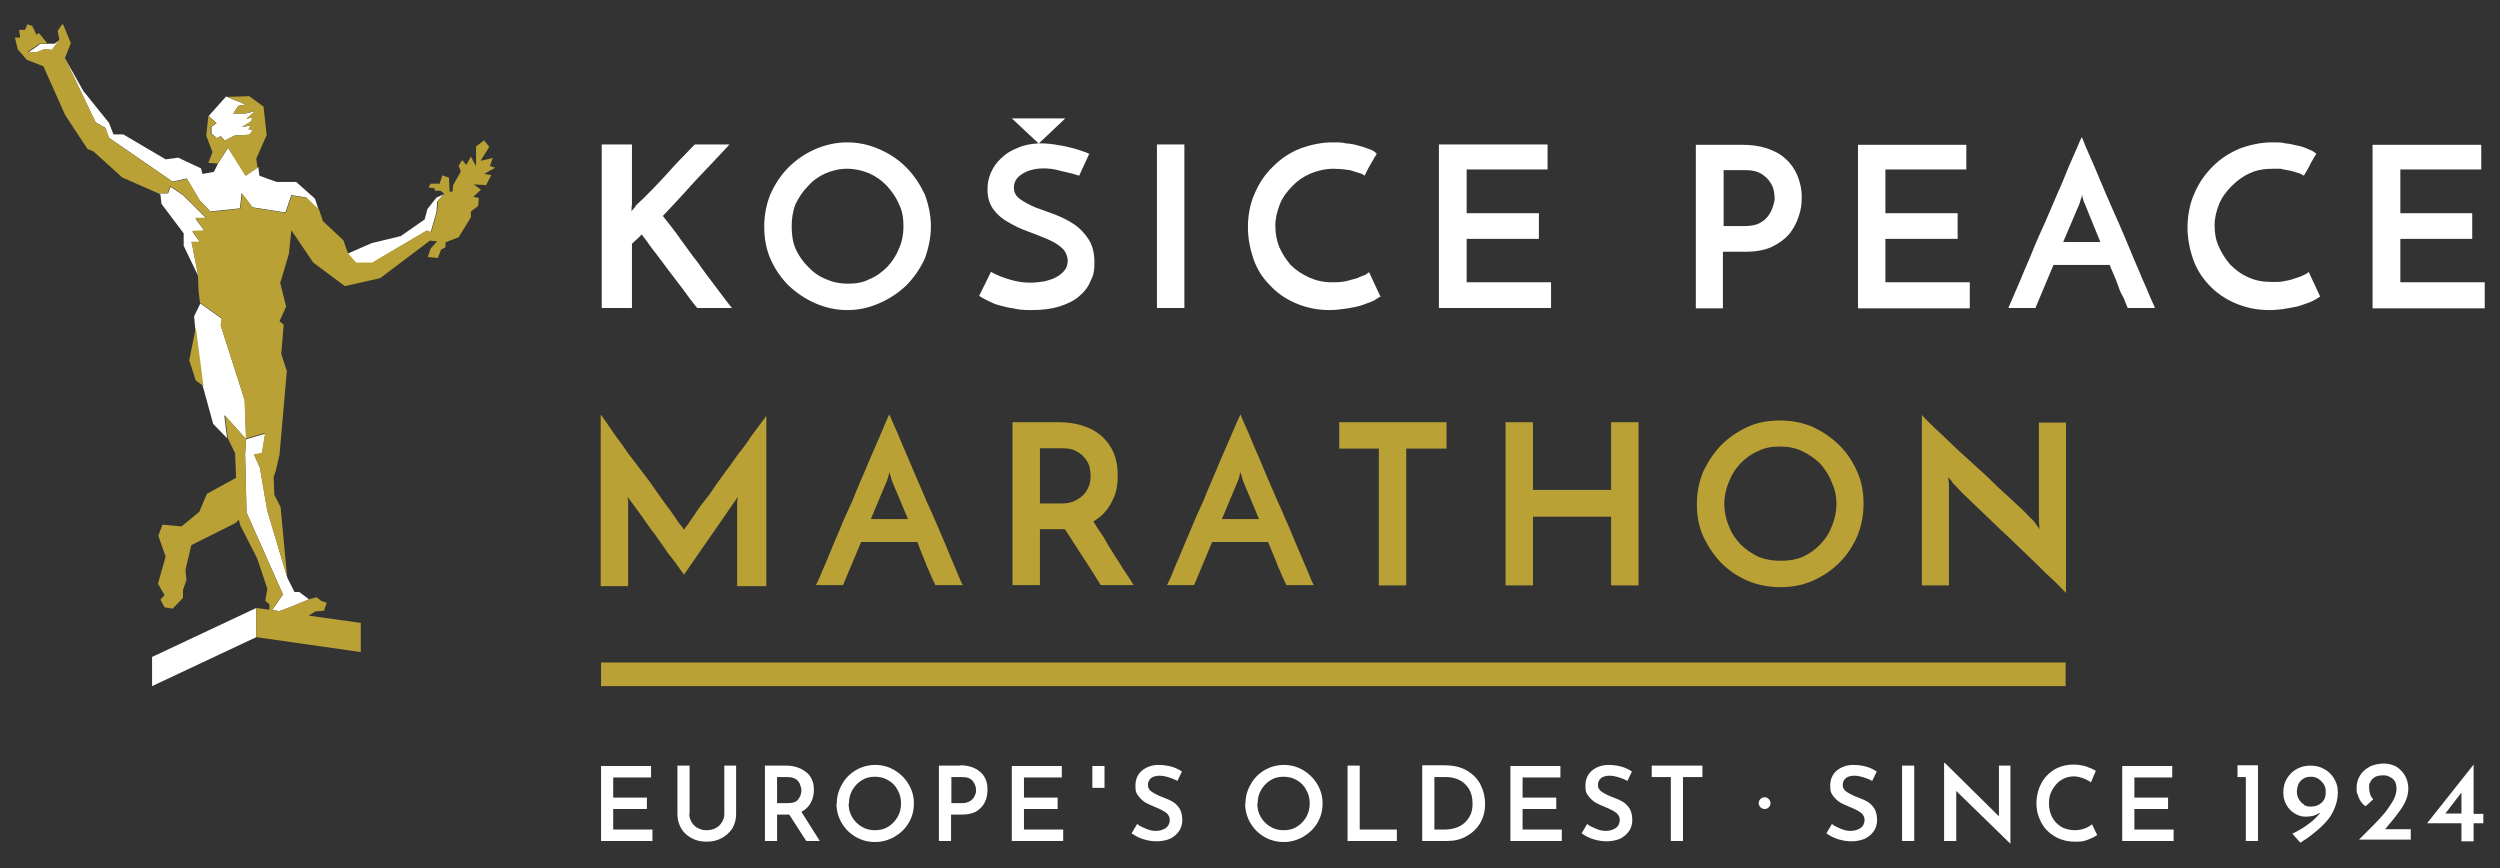 <?xml version="1.0" encoding="UTF-8"?>
<svg xmlns="http://www.w3.org/2000/svg" xmlns:xlink="http://www.w3.org/1999/xlink" id="Layer_1" version="1.1" viewBox="0 0 720 250">
  <rect x="0" y="0" width="720" height="250" fill="#333333" stroke="none"/>
  <defs>
    <style>
      .st0 {
        fill: #fff;
      }

      .st1 {
        fill: none;
      }

      .st2 {
        clip-path: url(#clippath-1);
      }

      .st3 {
        fill: #b9a136;
      }

      .st4 {
        clip-path: url(#clippath);
      }
    </style>
    <clipPath id="clippath">
      <rect class="st1" x="4.5" y="7" width="710.9" height="236"></rect>
    </clipPath>
    <clipPath id="clippath-1">
      <rect class="st1" x="4.5" y="7" width="710.9" height="236"></rect>
    </clipPath>
  </defs>
  <rect class="st3" x="173.1" y="190.8" width="421.8" height="6.8"></rect>
  <path class="st0" d="M127.7,56l-2,.9-2.6,3.3-.8,3-6.9,4.8-8.3,2-7.1,3.1,2.4,2.8h4.6c0-.1,15.8-9.4,15.8-9.4l1.2.5,1.7-5.9.2-3,1.8-2.1ZM88.3,57.1l3.5,3.4-1.1-3.3-5.4-4.8h-5.5c0,.1-5.1-1.8-5.1-1.8l-.3-2.5-3.5,2.4-5.1-8.1-2.9,4.5-1.3,2.6-3.3.6-.4-1.6-6.6-3.1-3.6.5-12.2-7.2h-2.8c0,.1-1.3-3.3-1.3-3.3l-7.4-9.2-5.4-9.6,8.9,18.6,2.8,1.6,1.1,2.9,18.3,12.6,4.1-.9,3.7,6.3,3.1,3.2,8.5-.9.5-4.4,3.1,4.1,9.5,1.5,1.7-5,4.4.7ZM70.5,32.7h-3.3l1.4-2.2,2.1-.4-5.6-2.3-5,5.6,2.3,2.1-1.5,1v1.9c-.1,0,1.6,1.4,1.6,1.4l1.1-.6,1.1,1.3,3-1.5,4.1-.2,1.1-1.4-1.3-.2.7-1.1-2.6.5,2.7-1.7.3-1.1-1.7.4,2.5-2.2-2.9.7ZM15,14.4l2.2-2.9-1.5,1.1h-4.1c0,.1-3.6,2.6-3.6,2.6h2.5c0,0,2.3-1,2.3-1l2.2.2ZM73.8,175.1l-30,14.1v8.4l30-14.1v-8.4ZM57.1,79.4l-1.9-9.7h2.4c0,.1-2.2-3-2.2-3l3.5-.2-2.6-3.5h3.2c0-.1-6.8-6.8-6.8-6.8l-3.6-2.4-.7,1.9h-2.8c0,0,.6.3.6.3l.3,2.7,6.4,8.5v3.6c0,0,4.1,8.5,4.1,8.5ZM81.5,171.2l-3.1,4.5,2.1.3,3.2-1.2,5.3-2.2-2.8-2.1h-1.4c0-.1-2-4-2-4l-5.8-19.4-2.1-12.3-1.7-3.8,2.3-.4.9-5.7-5.5,1.6-.3,4.2.4,16.9,10.5,23.6ZM64.8,119.7l6.1,6.8-.4-11.2-6.9-21.5.3-2-6.2-4.4-1.8,3.7.3,3.2,2.2,16.9,3,10.9,4,4.1-.8-6.5Z"></path>
  <path class="st3" d="M65.6,126.2l2.1,4.3.3,7.1-8.4,4.6-2.2,5.2-5.1,4.2-5.5-.5-1.2,3.2,2.1,6-2.2,7.8,1.9,3.3-1.2,1.3,1.2,2.2,2.3.4,3-3.1v-2.3c0,0,1-2.9,1-2.9l-.3-2.8,1.7-7.2,12.6-6.3,1.1-1,.4,1.6,4.9,9.6,2.9,8.7-.6,3.4,1.2,1.1v1.5c-.1,0-3.8-.5-3.8-.5v8.4l30.1,4.3v-8.4l-15-2.1,1.9-1.2,2.5-.2.8-2.3-1.7-.6-1.2-1-2.2.6-5.3,2.2-3.2,1.2-2.1-.3,3.1-4.5-10.5-23.6-.4-16.9.3-4.2-6.1-6.8.8,6.5ZM54.5,103.8l1.9,5.8,2.2,1.6-2.2-16.9-1.9,9.5ZM65.1,27.8l5.6,2.3-2.1.4-1.4,2.2h3.3l2.9-.7-2.5,2.2,1.7-.4-.3,1.1-2.7,1.7,2.6-.5-.7,1.1,1.3.2-1.1,1.4-4.1.2-3,1.5-1.1-1.3-1.1.6-1.7-1.4v-1.9c.1,0,1.6-1,1.6-1l-2.3-2.1-.6,5.7,1.8,4.7-1.2,3.1,2.7.2,2.9-4.5,5.1,8.1,3.5-2.4.3,2.5-.7-5.1,3-6.8-.9-8.2-4.1-3-6.9.2ZM17.9,7l-1.3,1.9.5,2.5-2.2,2.9-2.2-.2-2.3.9h-2.5s3.6-2.5,3.6-2.5h2.1c0-.1-2.4-3-2.4-3l-.7.5-1.2-2.5-1.4-.5-.7,1.6h-1.7l.3,2.2h-1.5c0,0,.8,3.4.8,3.4l2.6,3,4.8,1.9,6.3,14.1,6.4,9.7,1.7.7,8.3,7.5,10.9,4.8-.6-.3h2.8c0,0,.7-2,.7-2l3.6,2.4,6.8,6.7h-3.2c0,.1,2.6,3.6,2.6,3.6l-3.5.2,2.2,3.1h-2.4c0-.1,1.9,9.6,1.9,9.6l.2,4.8.4,3.2,6.2,4.4-.3,2,6.9,21.5.4,11.2,5.5-1.6-.9,5.7-2.3.4,1.7,3.8,2.1,12.3,5.8,19.4-1.9-20.3-1.8-3.5-.2-5.2.6-1.6,1.1-4.8,2.1-24-1.6-5,.7-8.4-1.2-1,1.9-4.2-1.7-6.8,2.5-8.4.7-6.8,6.3,9.3,9.1,6.8,10.2-2.3,14.3-10.8,2.1.2-1.9,2.1-.8,2.4,2.9.3.9-2.4,1.3-.7v-1.4c0,0,3.8-1.5,3.8-1.5l3.5-5.7v-1.7l2.1-1.6.2-2.3-1.6-.3,2.2-2.1-2.1-1.5,3.6.2,1.5-2.9-2.1-.3,3.2-1.8-1.5-.5.8-2.3-3.5.8,2.5-4-1.5-1.9-2.3,1.8v5.7c0,0-1.5-2.8-1.5-2.8l-1.3,2.4-1.2-1.4-1,1.6.6,1.7-2.2,3.9-.2,1.9h0s-.8,0-.8,0l-.2-4-1.9-.7-.8,2.4h-2.6l-.6,1.1,1.7.2.2.7h1.5c0-.1,1.1.9,1.1.9l-1.8,2.1-.2,3-1.7,5.9-1.2-.5-15.8,9.3h-4.6c0,.1-2.4-2.7-2.4-2.7l-1.3-3.7-5.9-5.5-1.1-3.3-3.5-3.4-4.4-.7-1.7,5-9.5-1.5-3.1-4.1-.5,4.4-8.5.9-3.1-3.2-3.7-6.3-4.1.9-18.3-12.6-1.1-2.9-2.8-1.6-8.9-18.6,1.7-4.3-2.2-5.3Z"></path>
  <g class="st4">
    <path class="st0" d="M496.4,65.1h6.3c1.6,0,3-.3,4-.8,1.1-.6,2-1.3,2.6-2.2.6-.8,1-1.7,1.3-2.6.3-.9.5-1.7.5-2.4s-.1-1.5-.3-2.4c-.2-1-.7-1.8-1.4-2.8-.6-.7-1.5-1.5-2.4-2-1.1-.6-2.5-.9-4.3-.9h-6.3v16.1ZM488.4,88.8v-47.1h13.3c2.6,0,4.9.3,7.1,1,2.1.7,3.9,1.6,5.4,3,1.5,1.3,2.6,2.9,3.4,4.7.8,2,1.3,4,1.3,6.4s-.3,3.8-.9,5.6c-.6,1.8-1.5,3.6-2.8,5.1-1.3,1.5-2.9,2.6-4.9,3.6-2,.9-4.5,1.4-7.5,1.4h-6.6v16.3h-7.9ZM535.1,88.8v-47.1h31.2v7.1h-23.3v12.6h20.8v7.4h-20.8v12.5h24.3v7.5h-32.1ZM612.8,88.8c-.1-.3-.3-.9-.7-1.7-.2-.8-.7-1.7-1.3-2.8-.5-1.1-.9-2.4-1.4-3.7-.6-1.5-1.3-2.9-1.8-4.3h-16.2l-5.2,12.4h-7.8c.2-.5.6-1.4,1.3-3,.6-1.5,1.5-3.4,2.4-5.6.9-2.3,2.1-4.8,3.2-7.6,1.1-2.8,2.4-5.6,3.7-8.5,1.3-2.9,2.4-5.7,3.6-8.4,1.3-2.8,2.3-5.4,3.2-7.6,1-2.3,1.8-4.1,2.5-5.7.6-1.5,1-2.4,1.3-2.8.1.3.5,1.3,1.1,2.8.7,1.6,1.5,3.4,2.5,5.7.9,2.2,2,4.8,3.2,7.6,1.1,2.6,2.4,5.5,3.7,8.4,1.3,2.9,2.4,5.7,3.6,8.5,1.1,2.8,2.3,5.3,3.2,7.6,1,2.2,1.8,4.1,2.4,5.6.7,1.6,1.2,2.5,1.3,3h-7.8ZM594.1,69.7h10.8l-4.6-11.3c-.1-.1-.2-.3-.3-.8-.2-.6-.3-1-.3-1.5-.1.5-.3.9-.5,1.5-.1.5-.2.7-.2.8l-4.8,11.3ZM668.5,85.2c-.5.3-1.1.8-2.1,1.3-.9.5-2.1.9-3.3,1.3-1.3.5-2.6.7-4.3,1-1.6.3-3.3.5-5.2.5-3.7,0-6.9-.7-9.9-2-3-1.3-5.4-3-7.4-5.1-2.1-2.2-3.7-4.7-4.7-7.6-1-2.9-1.6-6-1.6-9.1s.6-6.8,2-9.8c1.3-3.1,3.1-5.6,5.3-7.8,2.2-2.2,4.7-3.8,7.7-5.1,3-1.1,6.1-1.8,9.4-1.8s2.6.1,3.9.3c1.4.1,2.5.5,3.7.7,1.3.3,2.3.7,3.1,1.1.9.3,1.6.8,2,1.2-.3.6-.7,1-.9,1.5-.2.3-.5.8-.7,1.2-.2.5-.5.9-.7,1.4-.3.6-.8,1.3-1.3,2.2-.5-.3-1.1-.7-2-.9-.7-.2-1.5-.5-2.2-.6-.8-.1-1.6-.3-2.5-.5h-2.2c-2.3,0-4.6.3-6.7,1.3-2,.9-3.7,2.2-5.2,3.7-1.5,1.5-2.8,3.2-3.6,5.2-.8,2-1.3,4-1.3,6.1s.3,4.1,1.2,6.1c.9,2,2,3.7,3.3,5.2,1.5,1.5,3.2,2.8,5.3,3.7,2,.9,4.1,1.3,6.6,1.3s2.6,0,4-.3c1.3-.2,2.4-.6,3.3-.9,1-.3,1.8-.7,2.4-1,.7-.3.9-.6,1-.7l3.3,7.1ZM683.3,88.8v-47.1h31.3v7.1h-23.3v12.6h20.7v7.4h-20.7v12.5h24.3v7.5h-32.2Z"></path>
    <path class="st3" d="M173.1,119.5c.2.3.7.9,1.5,2.1.7,1,1.6,2.3,2.6,3.8,1.2,1.6,2.4,3.2,3.7,5.2,1.4,1.7,2.8,3.7,4.3,5.6,1.4,1.8,2.8,3.7,4,5.5,1.4,2,2.5,3.6,3.7,5.1,1,1.5,2,2.8,2.6,3.8.8.9,1.3,1.6,1.5,2,0-.2.5-.8,1.2-1.7.6-1,1.6-2.2,2.5-3.7,1-1.5,2.3-3.1,3.7-4.9,1.3-2,2.6-3.8,4-5.7,1.5-2,2.9-3.9,4.1-5.7,1.5-1.8,2.8-3.6,3.8-5.2,1.1-1.5,2.2-2.9,2.9-3.9.8-1,1.3-1.7,1.5-2.1v49.1h-8.4v-24c0-.2,0-.7.1-1,.1-.5.1-.7.1-.7l-15.5,22.4c-.2-.3-.8-1-1.6-2.2-.8-1.2-1.8-2.5-3.1-4.1-1-1.6-2.3-3.2-3.6-5.2-1.4-1.7-2.5-3.4-3.7-5.1-1.2-1.6-2.1-2.9-2.9-4-.8-1-1.3-1.7-1.4-1.8,0,0,.1.2.1.7.1.3.1.8.1,1v24h-7.9v-49.1ZM269.4,168.6c-.1-.3-.3-.8-.7-1.5-.3-.8-.8-1.7-1.3-3-.5-1-.9-2.3-1.5-3.7-.6-1.3-1.1-2.8-1.7-4.3h-16.2l-5.2,12.4h-7.8c.2-.3.6-1.3,1.3-2.8.6-1.6,1.5-3.4,2.4-5.7.9-2.3,2-4.8,3.2-7.6,1.1-2.8,2.4-5.6,3.7-8.4,1.1-3,2.4-5.7,3.6-8.6,1.1-2.8,2.3-5.3,3.2-7.5,1-2.3,1.8-4.1,2.4-5.6.7-1.6,1.1-2.5,1.3-3,.2.5.6,1.4,1.3,3,.7,1.5,1.5,3.3,2.4,5.6.9,2.2,2.1,4.7,3.2,7.5,1.3,2.9,2.4,5.6,3.7,8.6,1.3,2.8,2.5,5.6,3.7,8.4,1.2,2.8,2.3,5.3,3.2,7.6,1,2.3,1.7,4.1,2.4,5.7.6,1.5,1,2.4,1.3,2.8h-7.8ZM250.7,149.5h10.8l-4.7-11.2s-.1-.3-.2-.9c-.2-.5-.3-1-.5-1.4,0,.3-.2.9-.3,1.4-.2.6-.3.9-.3.9l-4.7,11.2ZM291.6,168.6v-47h13.2c2.6,0,4.9.3,7,1,2.2.7,4,1.7,5.5,3,1.4,1.3,2.6,2.9,3.4,4.7.8,2,1.2,4,1.2,6.4s-.1,2.6-.3,3.9c-.2,1.1-.6,2.4-1.3,3.7-.6,1.3-1.3,2.3-2.2,3.3-.8,1-2,1.8-3.2,2.6.9,1.5,1.8,2.9,2.9,4.4.8,1.5,1.7,3,2.6,4.4.9,1.5,2,3,2.9,4.6,1,1.5,2.1,3.1,3.2,4.9h-9.5c-1.8-3-3.7-5.9-5.4-8.5-1.7-2.6-3.4-5.3-4.9-7.6h-7.2v16.1h-7.8ZM299.5,145h6.3c1.6,0,3-.3,4-.9,1.1-.5,2-1.3,2.6-2,.7-.8,1-1.7,1.4-2.6.2-.8.3-1.7.3-2.5s-.1-1.5-.3-2.5c-.2-.9-.7-1.7-1.3-2.5-.7-.9-1.5-1.5-2.6-2.1-1-.6-2.4-.8-4.1-.8h-6.3v16ZM370.5,168.6c-.1-.3-.3-.8-.7-1.5-.3-.8-.8-1.7-1.3-3-.5-1-.9-2.3-1.5-3.7-.6-1.3-1.1-2.8-1.8-4.3h-16.1l-5.2,12.4h-7.8c.2-.3.6-1.3,1.3-2.8.6-1.6,1.4-3.4,2.4-5.7.9-2.3,2-4.8,3.2-7.6,1.1-2.8,2.4-5.6,3.7-8.4,1.1-3,2.4-5.7,3.6-8.6,1.1-2.8,2.3-5.3,3.2-7.5,1-2.3,1.8-4.1,2.4-5.6.7-1.6,1.2-2.5,1.3-3,.2.5.6,1.4,1.3,3,.7,1.5,1.5,3.3,2.4,5.6.9,2.2,2.1,4.7,3.2,7.5,1.2,2.9,2.4,5.6,3.7,8.6,1.3,2.8,2.4,5.6,3.7,8.4,1.1,2.8,2.2,5.3,3.2,7.6,1,2.3,1.7,4.1,2.4,5.7.6,1.5,1,2.4,1.3,2.8h-7.8ZM351.8,149.5h10.8l-4.7-11.2s-.1-.3-.2-.9c-.2-.5-.3-1-.5-1.4-.1.3-.2.9-.3,1.4-.2.6-.3.9-.3.9l-4.7,11.2ZM416.6,121.6v7.6h-11.6v39.4h-7.9v-39.4h-11.4v-7.6h30.9ZM433.6,168.6v-47h7.9v19.5h22.5v-19.5h7.9v47h-7.9v-19.8h-22.5v19.8h-7.9ZM488.7,145.1c0-3.2.6-6.3,1.8-9.2,1.4-3,3.1-5.5,5.2-7.7,2.2-2.2,4.7-3.9,7.7-5.3,2.9-1.3,6-1.8,9.3-1.8s6.3.6,9.3,1.8c2.9,1.4,5.5,3.1,7.7,5.3,2.2,2.2,3.9,4.7,5.2,7.7,1.3,2.9,1.8,6,1.8,9.2s-.6,6.4-1.8,9.3c-1.3,3-3,5.5-5.2,7.7-2.2,2.2-4.8,3.9-7.7,5.2-3,1.3-6.1,1.8-9.3,1.8s-6.4-.6-9.3-1.8c-3-1.3-5.5-3-7.7-5.2-2.1-2.2-3.8-4.7-5.2-7.7-1.3-2.9-1.8-6-1.8-9.3M496.6,145.1c0,2.3.5,4.5,1.3,6.4.8,2.1,2,3.8,3.4,5.3,1.5,1.5,3.2,2.6,5.2,3.6,2.1.8,4.1,1.1,6.4,1.1s4.3-.3,6.2-1.1c2-.9,3.7-2.1,5.1-3.6,1.5-1.5,2.6-3.2,3.4-5.3.8-2,1.3-4.1,1.3-6.4s-.5-4.4-1.4-6.3c-.8-2.1-2-3.8-3.4-5.4-1.5-1.4-3.2-2.6-5.1-3.5-2-.9-4-1.3-6.3-1.3s-4.4.3-6.3,1.3c-2,.8-3.7,2.1-5.1,3.5-1.5,1.6-2.6,3.3-3.4,5.4-.8,2-1.3,4-1.3,6.3M595,121.6v49.2c-.2-.3-1-1-2-2.1-1-1-2.3-2.3-3.9-3.7-1.5-1.5-3.1-3.1-4.9-4.8-1.8-1.7-3.7-3.6-5.5-5.3-2-1.8-3.8-3.6-5.6-5.3-1.8-1.7-3.4-3.3-4.9-4.7-1.5-1.5-2.8-2.6-3.8-3.7-.9-1-1.6-1.7-2-2.1,0-.1-.2-.3-.5-.8-.2-.2-.6-.6-.8-.9l.2,2.1v29.1h-7.8v-49.2c.2.5.9,1.1,2,2.2,1,1,2.2,2.2,3.8,3.6,1.5,1.4,3.1,3,4.9,4.7,1.8,1.6,3.7,3.3,5.6,5.1,2,1.7,3.7,3.4,5.5,5.2,1.8,1.7,3.6,3.2,5.1,4.7,1.5,1.4,2.8,2.5,3.7,3.6,1,.9,1.7,1.6,2,2.1l1.3,1.8-.2-2.3v-28.4h7.9Z"></path>
    <path class="st0" d="M200.8,88.7c-1.5-1.8-2.9-3.7-4.1-5.4-1.3-1.7-2.6-3.4-3.9-5.1-1.3-1.7-2.5-3.4-3.9-5.2-1.4-1.7-2.6-3.6-4.1-5.5-.5.6-.9,1-1.4,1.4-.5.5-.9.8-1.4,1.3v18.5h-8.7v-47.1h8.7v17c0,.2,0,.7-.1,1v1.3c.2-.3.3-.6.6-.8.2-.2.5-.6.7-1,2.9-2.6,5.7-5.6,8.5-8.6,2.6-3,5.5-5.9,8.4-8.9h10c-3.2,3.4-6.4,6.9-9.7,10.3-3.2,3.6-6.3,6.9-9.5,10.3,1.8,2.3,3.6,4.5,5.1,6.7,1.7,2.3,3.2,4.5,4.9,6.6,1.5,2.2,3.2,4.4,4.7,6.4,1.7,2.2,3.3,4.5,5.2,6.8h-9.9ZM299.1,34.1h7.7l-7.6,7.2h.8c1.6,0,3.3.2,4.8.5,1.6.2,3,.6,4.3.9,1.1.3,2.3.7,3.1,1,.8.2,1.3.6,1.5.6l-2.9,6.3c-1.8-.6-3.6-1-5.4-1.4-1.7-.5-3.3-.7-4.8-.7-2.6,0-4.7.6-6.2,1.6-1.6,1-2.4,2.3-2.4,3.9s.7,2.5,1.7,3.3c1.3.9,2.6,1.6,4.4,2.4,1.7.6,3.6,1.3,5.5,2,2.1.8,3.9,1.7,5.6,2.8,1.7,1.1,3.1,2.6,4.3,4.4,1.1,1.7,1.7,3.9,1.7,6.6s-.3,3.9-1.2,5.6c-.7,1.7-1.8,3.1-3.3,4.3-1.5,1.3-3.5,2.2-5.7,2.9-2.3.7-4.9,1-8,1s-3.7-.2-5.2-.5c-1.6-.2-3-.6-4.1-.9-1.3-.3-2.3-.9-3.2-1.3-1-.5-1.8-.9-2.5-1.4l3.4-6.9c1.7,1,3.7,1.7,5.7,2.3,2.1.6,3.9.8,5.5.8s1.8-.1,3-.2c1.3-.1,2.4-.5,3.6-.9,1.3-.6,2.2-1.1,3-2,.9-.9,1.3-2,1.3-3.2s-.6-2.8-1.7-3.7c-1-1-2.5-1.8-4.3-2.6-1.7-.7-3.6-1.5-5.6-2.2-2-.7-3.8-1.6-5.5-2.6-1.7-.9-3.2-2.2-4.3-3.7-1.1-1.5-1.7-3.4-1.7-5.6s.3-3.2.9-4.8c.7-1.6,1.6-3,3-4.3,1.3-1.3,2.9-2.3,4.8-3,1.7-.8,3.7-1.2,6-1.3l-7.7-7.2h7.8ZM414.4,88.7v-47.1h31.3v7.2h-23.3v12.6h20.8v7.4h-20.8v12.5h24.3v7.4h-32.2ZM397.9,85.2c-.5.2-1.1.7-2.1,1.3-.9.5-2.1.8-3.3,1.3-1.3.5-2.8.7-4.3,1-1.6.2-3.3.5-5.2.5-3.7,0-6.9-.7-9.9-2-3-1.3-5.4-3-7.4-5.2-2.1-2.1-3.7-4.6-4.7-7.5-1-3-1.6-6-1.6-9.2s.6-6.8,2-9.8c1.3-3,3-5.5,5.3-7.7,2.2-2.2,4.7-3.9,7.7-5.1,3-1.1,6.1-1.8,9.4-1.8s2.6.1,3.9.3c1.4.1,2.5.3,3.7.7,1.3.3,2.2.7,3.1,1,.9.3,1.6.8,2,1.3-.3.6-.7,1-.9,1.5-.2.3-.5.8-.7,1.2-.2.3-.5.9-.8,1.4-.2.5-.7,1.3-1.1,2.2-.5-.5-1.2-.7-2-.9-.7-.2-1.5-.5-2.2-.7-.8-.1-1.6-.2-2.5-.3-.7,0-1.5-.1-2.2-.1-2.3,0-4.6.5-6.7,1.4-2.1.9-3.8,2.1-5.2,3.6-1.5,1.5-2.8,3.2-3.6,5.2-.8,2.1-1.3,4.1-1.3,6.2s.3,4,1.1,6.1c.9,2,2,3.7,3.3,5.2,1.5,1.5,3.2,2.6,5.3,3.6,2,.9,4.1,1.4,6.6,1.4s2.6-.1,4-.3c1.3-.3,2.4-.7,3.3-.9,1-.5,1.8-.7,2.4-1,.7-.5.9-.7,1-.7l3.3,7.1ZM333.2,41.6h7.9v47.1h-7.9v-47.1ZM220.1,65.2c0-3.2.6-6.4,1.8-9.3,1.3-2.9,3-5.5,5.2-7.7,2.2-2.2,4.7-3.9,7.6-5.2,3-1.3,6.1-2,9.3-2s6.4.7,9.3,2c3,1.3,5.5,3,7.7,5.2,2.2,2.2,3.9,4.8,5.3,7.7,1.1,2.9,1.8,6.1,1.8,9.3s-.7,6.4-1.8,9.4c-1.4,2.9-3.1,5.4-5.3,7.6-2.2,2.1-4.7,3.8-7.7,5.1-2.9,1.3-6,2-9.3,2s-6.3-.7-9.3-2c-2.9-1.3-5.4-3-7.6-5.1-2.2-2.2-3.9-4.7-5.2-7.6-1.3-3-1.8-6.1-1.8-9.4M228,65.2c0,2.3.3,4.5,1.1,6.4.9,2,2.1,3.7,3.6,5.2,1.4,1.5,3.1,2.8,5.2,3.6,2,.9,4,1.3,6.3,1.3s4.3-.3,6.2-1.3c2-.8,3.7-2.1,5.2-3.6,1.4-1.5,2.5-3.2,3.3-5.2.9-2,1.3-4.1,1.3-6.4s-.3-4.4-1.3-6.4c-.8-2-2.1-3.7-3.4-5.2-1.5-1.6-3.2-2.8-5.2-3.7-2-.8-4-1.3-6.3-1.3s-4.3.5-6.2,1.3c-2,.9-3.7,2.1-5.1,3.7-1.5,1.5-2.6,3.2-3.6,5.2-.8,2.1-1.1,4.3-1.1,6.4"></path>
    <path class="st0" d="M708.9,227.5v6.8h-5.3l.5.2,5-6.5-.2-.5ZM708.9,237.1v5.2h3.5v-5.2h2.8v-2.7h-2.8v-14.2h0l-13.4,16.9h0s9.9,0,9.9,0ZM694.3,242.2v-3.4h-9.4l1.6.5c.8-1,1.7-2,2.5-3,.8-1,1.6-2,2.3-3,.7-1,1.3-2,1.7-3.1.4-1,.6-2.1.6-3.2s-.3-2.4-.9-3.5c-.6-1.1-1.4-1.9-2.4-2.6-1-.6-2.3-1-3.7-1s-3.1.3-4.3,1c-1.2.7-2.1,1.5-2.7,2.6-.6,1-.9,2.2-.9,3.4s0,1.2.3,1.9c.2.7.5,1.4.9,2,.4.6.9,1.1,1.4,1.4l2.2-2c-.4-.4-.7-.9-.9-1.5-.2-.6-.3-1.2-.3-2s0-.8.2-1.2c.2-.4.4-.8.7-1.1.3-.3.7-.6,1.2-.8.5-.2,1.1-.3,1.8-.3s1,0,1.5.2c.5.2.9.4,1.3.7.4.3.7.7.9,1.2.2.5.3,1.1.3,1.7,0,1.1-.3,2.2-.9,3.3-.6,1.1-1.4,2.3-2.4,3.6-1,1.2-2.2,2.5-3.5,3.8-1.3,1.3-2.6,2.6-4,4h15ZM663.6,231.7c-.6-.3-1.1-.8-1.5-1.5-.4-.6-.6-1.4-.6-2.2s.2-1.6.5-2.3c.4-.7.9-1.2,1.5-1.5.6-.4,1.3-.5,2.1-.5s1.5.2,2.1.6c.6.4,1.1.9,1.5,1.5.4.6.6,1.3.6,2v.7c0,1.1-.4,2-1.2,2.7-.8.7-1.8,1.1-3,1.1s-1.5-.2-2.1-.5M668.2,234.1c.9-.7,1.7-1.7,2.3-2.9h-1c-.1.9-.5,1.9-1.3,2.9-.8,1-1.8,2.1-3.2,3.1-1.3,1-2.9,2-4.8,2.9l2.3,2.6c1.3-.8,2.6-1.7,3.8-2.7,1.3-1,2.4-2,3.5-3.2,1.1-1.2,1.9-2.4,2.5-3.9.6-1.4,1-3,1-4.7s-.4-2.8-1.1-4c-.7-1.2-1.7-2.1-2.8-2.7-1.2-.7-2.5-1-4-1s-2.6.3-3.8.9c-1.2.6-2.1,1.5-2.9,2.7-.7,1.1-1.1,2.5-1.1,4.1s.3,2.5.9,3.6c.6,1.1,1.4,1.9,2.4,2.5,1,.6,2,.9,3.1.9,1.6,0,2.9-.3,3.8-1M644.5,223.8h2.3v18.4h3.5v-21.8h-5.9v3.4ZM611.2,220.5v21.7h14.8v-3.3h-11.3v-5.9h9.7v-3.3h-9.7v-5.8h10.9v-3.3h-14.4ZM604,240.5l-1.5-3.1c-.6.5-1.3.9-2.1,1.2-.8.3-1.8.5-2.9.5s-2.8-.3-3.9-1c-1.1-.7-2-1.6-2.6-2.8-.6-1.2-.9-2.5-.9-4s.3-2.7,1-3.9c.7-1.2,1.5-2.1,2.6-2.8,1.1-.7,2.3-1,3.6-1s3.3.6,4.9,1.7l1.4-3.3c-.8-.5-1.8-.9-2.9-1.3-1.1-.3-2.3-.5-3.5-.5-2.1,0-3.9.5-5.5,1.4-1.6,1-2.9,2.3-3.8,4-.9,1.7-1.4,3.7-1.4,5.8s.5,3.8,1.4,5.5c.9,1.7,2.2,3,3.9,4,1.7,1,3.6,1.5,5.9,1.5s2.6-.2,3.7-.6c1.1-.4,2-.9,2.6-1.3M575.7,220.5v14.6c0,0-15.6-15.4-15.6-15.4h-.2v22.5h3.5v-14.4c0,0,15.6,15.2,15.6,15.2h0v-22.5h-3.5ZM547.8,242.2h3.5v-21.7h-3.5v21.7ZM539.2,224.9l1.3-2.7c-.9-.6-1.9-1.1-3-1.4-1.1-.3-2.3-.5-3.8-.5-2,0-3.6.7-4.8,1.7-1.2,1.1-1.8,2.5-1.8,4.3s.3,2.2.9,3c.6.8,1.3,1.4,2.1,1.9.8.4,1.8.9,3.1,1.4,1.2.5,2.1,1,2.8,1.5.7.6,1,1.3,1,2.1s-.4,1.8-1.2,2.3c-.8.5-1.7.8-2.8.8s-1.8-.2-2.8-.6c-1-.4-1.9-.8-2.6-1.4l-1.6,2.7c1,.7,2.1,1.3,3.4,1.7,1.3.4,2.6.6,3.9.6s2.8-.3,3.9-.8c1.1-.6,1.9-1.3,2.5-2.2.6-.9.9-2,.9-3.1s-.2-2.3-.7-3.2c-.5-.8-1.1-1.5-1.9-2-.8-.5-1.7-.9-2.8-1.3-1.4-.5-2.5-1.1-3.3-1.6-.8-.5-1.2-1.2-1.2-2s.3-1.5.9-2c.6-.5,1.5-.7,2.6-.7s3.1.5,5,1.5M475.7,220.5v3.3h5.5v18.4h3.5v-18.4h5.6v-3.3h-14.5ZM468.7,224.9l1.3-2.7c-.9-.6-1.9-1.1-3-1.4-1.1-.3-2.3-.5-3.8-.5-2,0-3.6.7-4.8,1.7-1.2,1.1-1.8,2.5-1.8,4.3s.3,2.2.9,3c.6.8,1.3,1.4,2.1,1.9.8.4,1.8.9,3.1,1.4,1.2.5,2.1,1,2.8,1.5.7.6,1,1.3,1,2.1s-.4,1.8-1.2,2.3c-.8.5-1.7.8-2.8.8s-1.8-.2-2.8-.6c-1-.4-1.9-.8-2.6-1.4l-1.6,2.7c1,.7,2.1,1.3,3.4,1.7,1.3.4,2.6.6,3.9.6s2.8-.3,3.9-.8c1.1-.6,1.9-1.3,2.5-2.2.6-.9.9-2,.9-3.1s-.2-2.3-.7-3.2c-.5-.8-1.1-1.5-1.9-2-.8-.5-1.7-.9-2.8-1.3-1.4-.5-2.5-1.1-3.3-1.6-.8-.5-1.2-1.2-1.2-2s.3-1.5.9-2c.6-.5,1.5-.7,2.6-.7s3.1.5,5,1.5M435,220.5v21.7h14.8v-3.3h-11.3v-5.9h9.7v-3.3h-9.7v-5.8h10.9v-3.3h-14.4ZM413.1,238.9v-15.1h3.6c1.2,0,2.4.3,3.5.8,1.1.5,2.1,1.4,2.8,2.5.7,1.1,1.1,2.6,1.1,4.3s-.3,2.9-1,4c-.7,1.1-1.6,2-2.8,2.6-1.2.6-2.6.9-4.1.9h-3.1ZM409.6,242.2h7.2c2,0,3.8-.4,5.4-1.3,1.7-.9,3-2.1,4-3.7,1-1.6,1.5-3.5,1.5-5.6s-.4-3.7-1.2-5.4c-.8-1.7-2.1-3.1-3.9-4.2-1.8-1.1-4-1.6-6.8-1.6h-6.2v21.7ZM388.1,220.5v21.7h14.2v-3.3h-10.7v-18.4h-3.5ZM362.2,231.4c0-1.4.3-2.7,1-3.9.7-1.2,1.6-2.1,2.7-2.8,1.1-.7,2.4-1,3.8-1s2.6.3,3.8,1c1.2.7,2.1,1.6,2.7,2.8.7,1.2,1,2.5,1,3.9s-.3,2.7-1,3.9c-.7,1.2-1.6,2.1-2.7,2.8-1.1.7-2.4,1-3.8,1s-2.7-.3-3.8-1c-1.2-.7-2.1-1.6-2.8-2.8-.7-1.2-1-2.5-1-3.9M358.6,231.4c0,2,.5,3.9,1.5,5.6,1,1.7,2.3,3,4,4,1.7,1,3.6,1.5,5.6,1.5s3.8-.5,5.6-1.5c1.7-1,3.1-2.3,4.1-4,1-1.7,1.5-3.5,1.5-5.6s-.5-3.8-1.5-5.5c-1-1.7-2.4-3.1-4.1-4.1-1.7-1-3.5-1.5-5.5-1.5s-3.9.5-5.6,1.5c-1.7,1-3.1,2.4-4,4.1-1,1.7-1.5,3.5-1.5,5.5M339.1,224.9l1.3-2.7c-.9-.6-1.9-1.1-3-1.4-1.1-.3-2.3-.5-3.8-.5-2,0-3.6.7-4.8,1.7-1.2,1.1-1.8,2.5-1.8,4.3s.3,2.2.9,3c.6.8,1.3,1.4,2.1,1.9.8.4,1.8.9,3.1,1.4,1.2.5,2.1,1,2.8,1.5.7.6,1,1.3,1,2.1s-.4,1.8-1.2,2.3c-.8.5-1.7.8-2.8.8s-1.8-.2-2.8-.6c-1-.4-1.9-.8-2.6-1.4l-1.6,2.7c1,.7,2.1,1.3,3.4,1.7,1.3.4,2.6.6,3.9.6s2.8-.3,3.9-.8c1.1-.6,1.9-1.3,2.5-2.2.6-.9.9-2,.9-3.1s-.2-2.3-.7-3.2c-.5-.8-1.1-1.5-1.9-2-.8-.5-1.7-.9-2.8-1.3-1.4-.5-2.5-1.1-3.3-1.6-.8-.5-1.2-1.2-1.2-2s.3-1.5.9-2c.6-.5,1.5-.7,2.6-.7s3.1.5,5,1.5M291.4,220.5v21.7h14.8v-3.3h-11.3v-5.9h9.7v-3.3h-9.7v-5.8h10.9v-3.3h-14.4ZM277.1,231.3h-3.1v-7.5h3.2c1.4,0,2.4.4,3,1.2.6.8.9,1.6.9,2.5s-.1,1.1-.4,1.7c-.2.6-.7,1.1-1.3,1.5-.6.4-1.4.6-2.3.6M276.6,220.5h-6.2v21.7h3.5v-7.6h3.1c1.7,0,3.2-.3,4.3-1,1.1-.7,1.9-1.6,2.4-2.7.5-1.1.7-2.3.7-3.5,0-2.2-.7-3.9-2.1-5.1-1.4-1.2-3.3-1.9-5.8-1.9M244.5,231.4c0-1.4.3-2.7,1-3.9.7-1.2,1.6-2.1,2.7-2.8,1.1-.7,2.4-1,3.8-1s2.6.3,3.8,1c1.2.7,2.1,1.6,2.7,2.8.7,1.2,1,2.5,1,3.9s-.3,2.7-1,3.9c-.7,1.2-1.6,2.1-2.7,2.8-1.1.7-2.4,1-3.8,1s-2.7-.3-3.8-1c-1.2-.7-2.1-1.6-2.8-2.8-.7-1.2-1-2.5-1-3.9M240.9,231.4c0,2,.5,3.9,1.5,5.6,1,1.7,2.3,3,4,4,1.7,1,3.6,1.5,5.6,1.5s3.8-.5,5.6-1.5c1.7-1,3.1-2.3,4.1-4,1-1.7,1.5-3.5,1.5-5.6s-.5-3.8-1.5-5.5c-1-1.7-2.4-3.1-4.1-4.1s-3.5-1.5-5.5-1.5-3.9.5-5.6,1.5c-1.7,1-3.1,2.4-4,4.1-1,1.7-1.5,3.5-1.5,5.5M223.7,223.8h3.2c.9,0,1.7.2,2.3.6.6.4,1,.9,1.2,1.5.2.6.4,1.1.4,1.7,0,1-.3,1.8-.9,2.6-.6.8-1.6,1.1-3,1.1h-3.1v-7.5ZM236.1,242.2l-5.3-8.4c1.2-.6,2.1-1.5,2.7-2.6.6-1.1.9-2.4.9-3.7,0-2.2-.7-3.9-2.2-5.1-1.5-1.2-3.4-1.9-5.8-1.9h-6.1v21.7h3.5v-7.6h3.5l4.9,7.6h4ZM198.6,234.4v-13.9h-3.5v14c0,1.6.4,2.9,1.1,4.1.7,1.2,1.7,2.1,3,2.8,1.3.7,2.7,1,4.3,1s3-.3,4.3-1c1.3-.7,2.3-1.6,3.1-2.8.7-1.2,1.1-2.6,1.1-4.1v-14h-3.4v13.9c0,.9-.2,1.6-.7,2.4-.4.7-1,1.3-1.8,1.7-.8.4-1.6.6-2.6.6s-1.7-.2-2.5-.6c-.8-.4-1.4-1-1.8-1.7-.4-.7-.7-1.5-.7-2.3M173.1,220.5v21.7h14.8v-3.3h-11.3v-5.9h9.7v-3.3h-9.7v-5.8h10.9v-3.3h-14.4Z"></path>
  </g>
  <rect class="st0" x="314.6" y="220.6" width="3.5" height="6.3"></rect>
  <g class="st2">
    <path class="st0" d="M508.2,233c1,0,1.7-.8,1.7-1.7s-.8-1.7-1.7-1.7-1.7.8-1.7,1.7.8,1.7,1.7,1.7"></path>
  </g>
</svg>
